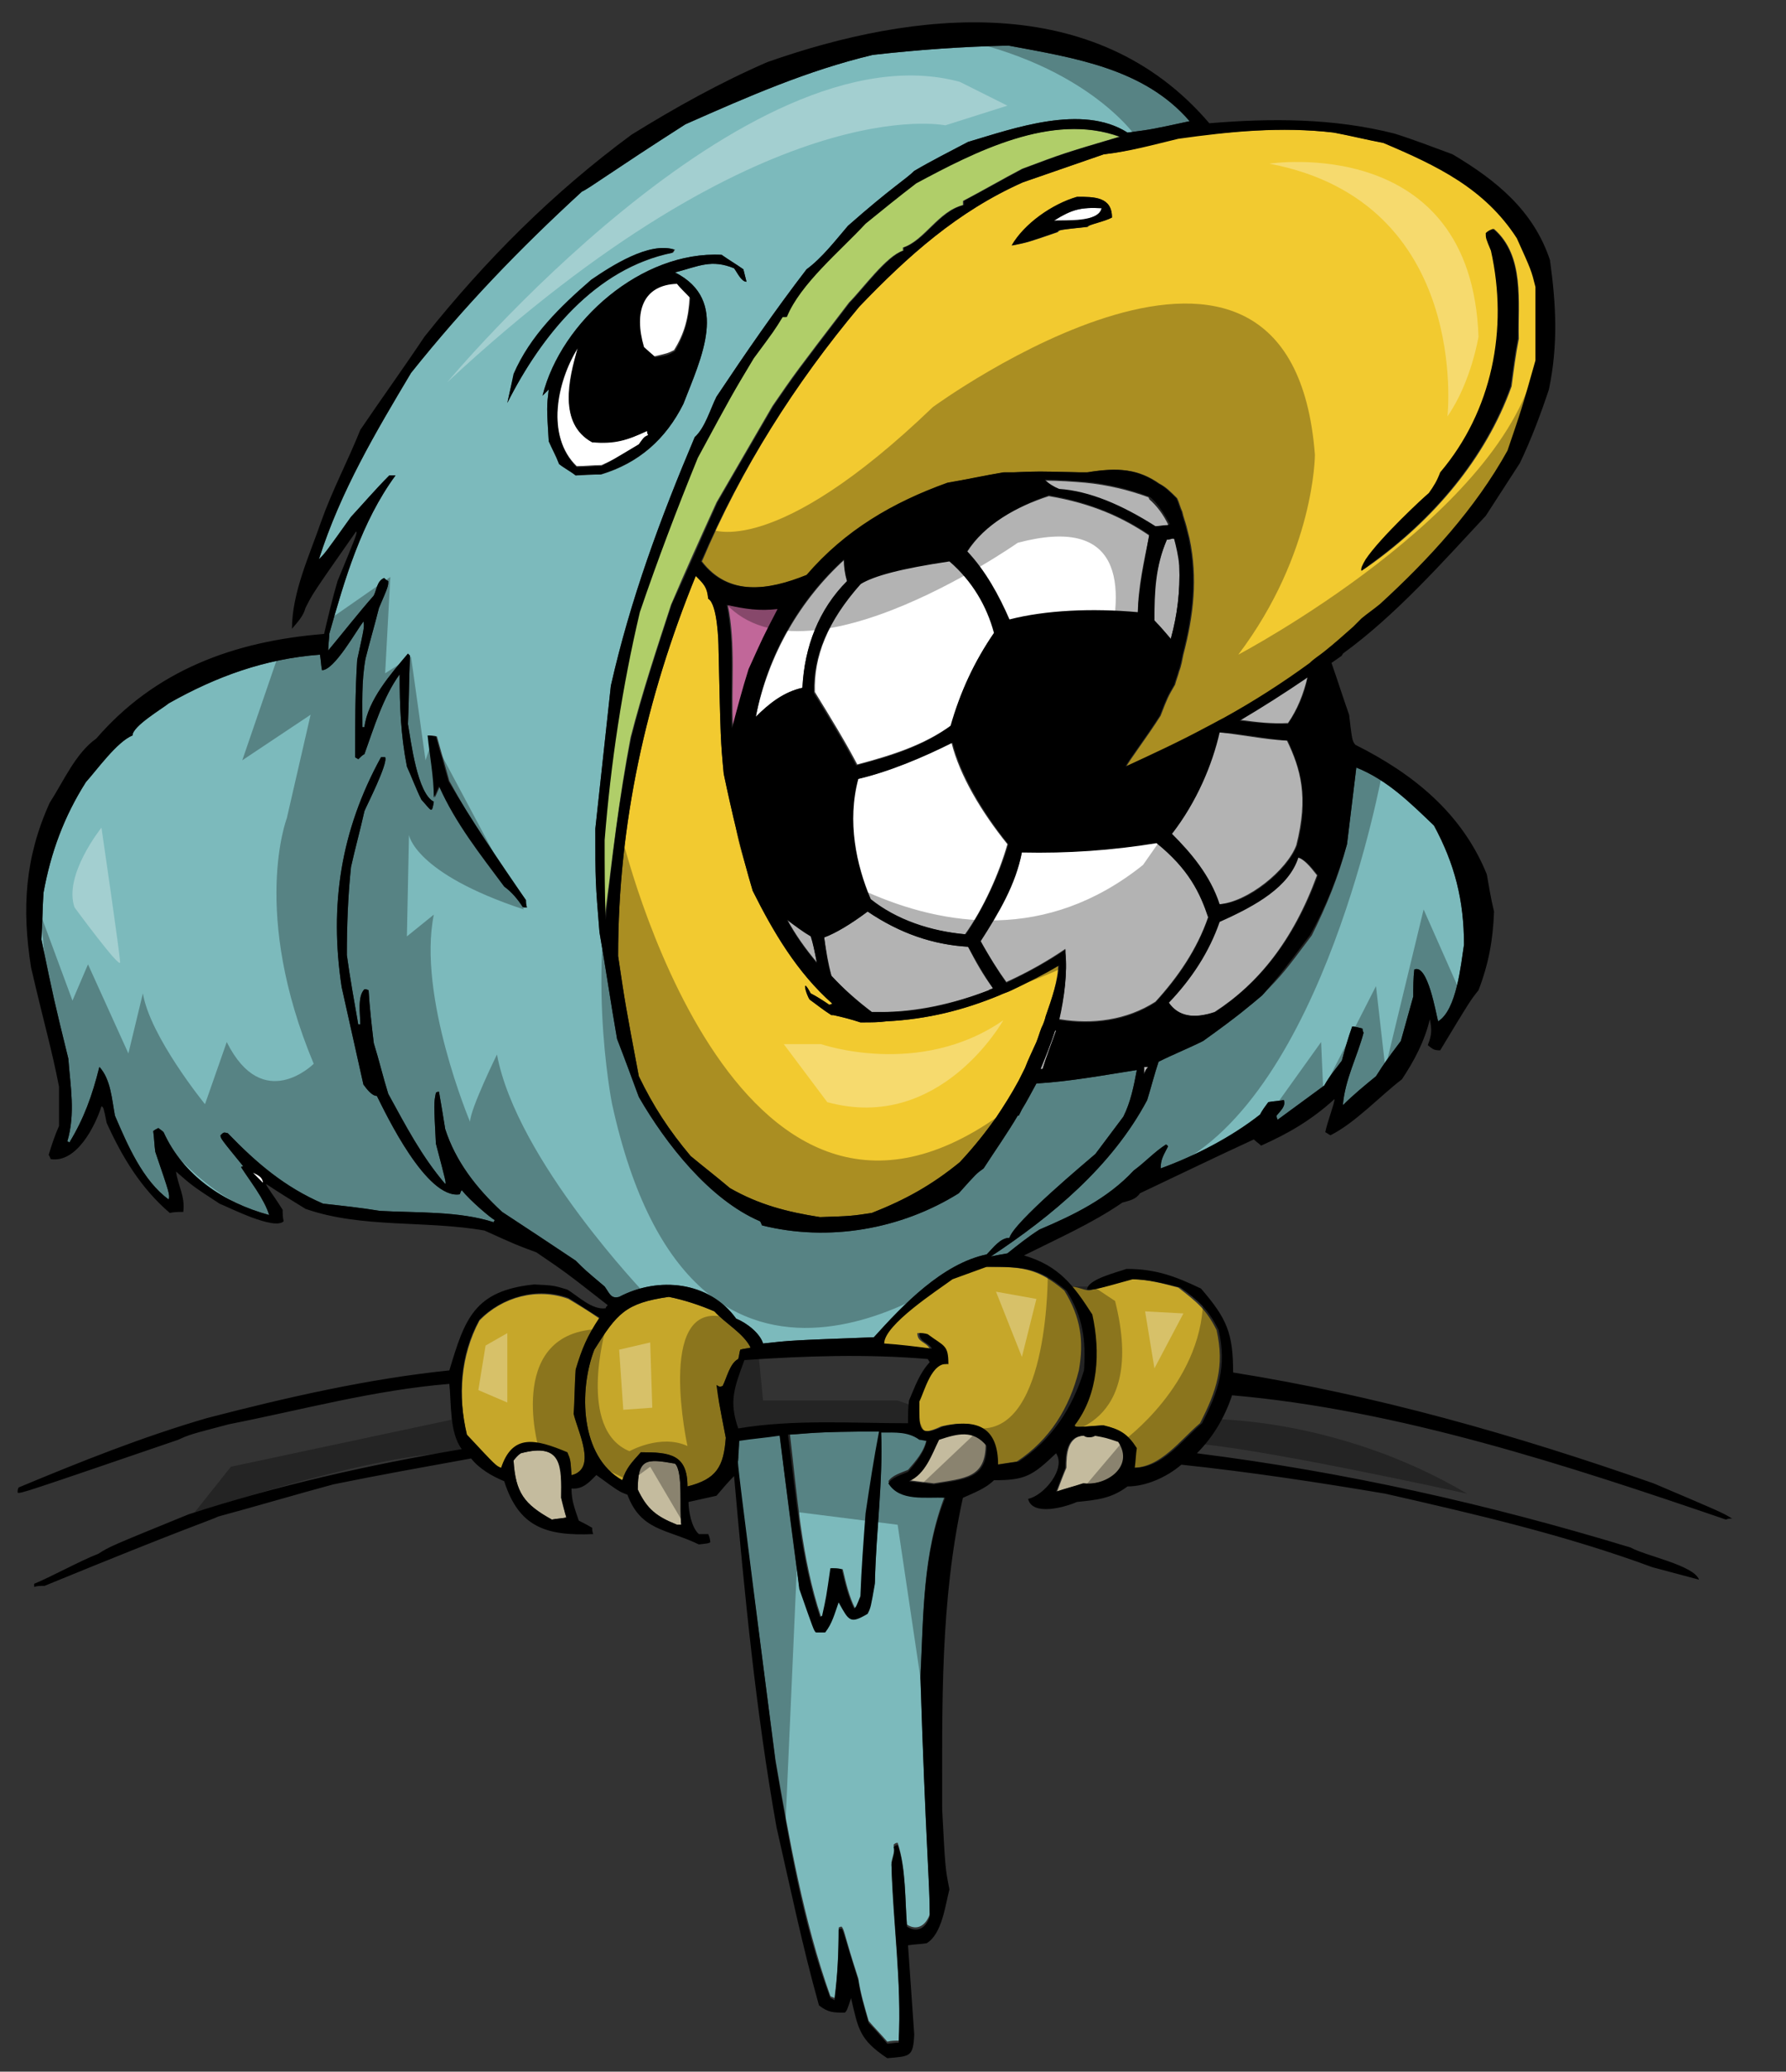 <?xml version="1.0" encoding="utf-8"?>
<!-- Generator: Adobe Illustrator 17.0.0, SVG Export Plug-In . SVG Version: 6.00 Build 0)  -->
<!DOCTYPE svg PUBLIC "-//W3C//DTD SVG 1.1//EN" "http://www.w3.org/Graphics/SVG/1.1/DTD/svg11.dtd">
<svg version="1.1" id="Layer_1" xmlns="http://www.w3.org/2000/svg" xmlns:xlink="http://www.w3.org/1999/xlink" x="0px" y="0px"
	 width="172.5px" height="200px" viewBox="0 0 172.5 200" enable-background="new 0 0 172.5 200" xml:space="preserve">
<rect x="0" y="0" width="172.5" height="200" fill="#333333" stroke="none"/>
<path id="color6" fill="#C16799" d="M75.2,58.7c-1.5,2.8-1.5,2.8-2.8,5.9c-0.6,1.9-1.1,3.8-1.6,5.7c-0.2-4,0.3-8-0.5-11.9
	C72,58.7,73.3,59,75.2,58.7z"/>
<path id="color5" fill="#B0CE69" d="M64.8,58.4c-1.4,4.3-2.8,8.5-3.9,12.8c-1.1,5.8-1.8,11.7-2.5,17.6c-0.1-2.6-0.1-5.1-0.1-7.7
	c0.6-7.5,1.7-14.8,3.4-22c1.7-5,3.6-10,5.6-14.9c3.3-6.1,3.3-6.1,5.4-9.6c2-2.7,2-2.7,2.8-4c0.1,0,0.2,0,0.4,0
	c1.3-3.2,5.2-6.4,7.6-9c1.6-1.3,3.2-2.6,4.9-3.9c5.6-3,13.1-6.9,19.7-4.5c-5.4,1.6-5.4,1.6-9.4,3.1c-1.9,1-3.8,2.1-5.7,3.1
	c0,0.1,0,0.2,0,0.4c-2.4,0.6-3.7,3.4-5.8,4.1c0,0.1,0,0.2,0,0.3c-1.6,0.5-3.9,3.7-5.2,5c-5.2,6.8-5.2,6.8-7.4,10
	c-1.8,3.1-3.6,6.2-5.4,9.3C67.7,51.8,66.2,55.1,64.8,58.4z"/>
<path id="color4" fill="#C6A72A" d="M69.3,133.8c0.1,1.4,0.1,1.4,0.8,5c-0.2,2.8-0.9,4-3.7,4.7c0-3.1-1.7-3.3-4.5-3.3
	c-0.9,1-1.4,1.5-1.8,2.7c-4.1-2.3-4.2-8.7-2.7-12.6c2.2-3.5,3-4.5,7.2-5.1c1.5,0.3,3,0.8,4.4,1.4c1.1,1.2,2.8,2.1,3.5,3.5
	c-0.4,0.1-0.7,0.1-1,0.2c-0.1,0.3-0.1,0.6-0.2,0.9c-0.8,0.4-1.1,1.8-1.5,2.6C69.6,133.9,69.6,133.9,69.3,133.8z M55.6,132.3
	c0.6-2,1.1-3.2,2.3-5c-1-0.7-2-1.3-3-1.9c-3-1.1-6.4-0.2-8.6,2.1c-1.8,3.4-2.1,7.3-1.2,11.1c2.8,3,2.8,3,3.3,3.2
	c1.1-3.4,3.3-2.8,6.4-1.5c0.3,0.7,0.3,0.7,0.4,2.2c2.5-0.6,0.6-4.3,0.3-5.8C55.5,135.2,55.5,133.8,55.6,132.3z M103.6,137.6
	c0.2,0.2,0.2,0.2,2.8,0c1.6,0.3,2.3,0.7,3.2,2.2c-0.1,0.6-0.1,1.2-0.2,1.9c2.7,0,4.6-2.7,6.5-4.3c1.6-3.1,2.4-5.5,1.6-9
	c-1-2-1.9-2.7-3.7-4.1c-1.5-0.4-3-0.8-4.6-0.8c-2.4,0.7-3.2,0.9-3.7,1c-0.6,0.3-1.6-0.5-2.2-0.2c0.6,0.8,1.2,1.6,1.8,2.6
	C106.1,130.4,105.9,134.5,103.6,137.6z M102.8,124.6c-2.7-2.3-4.3-2.3-7.7-2.3c-1.1,0.4-2.2,0.8-3.3,1.2c-1.4,1.1-6.6,4.4-6.6,6.2
	c1.5,0.2,3.1,0.3,4.6,0.5c-0.4-0.7-1.2-0.6-1.2-1.5c0.3,0,0.5,0,0.8,0.1c1.6,1.2,2,1,2,2.9c-1.6-0.3-2.3,2.6-2.8,3.6
	c0,2.4-0.2,3.6,2.3,2.4c3.4-0.8,5.3,0.2,5.3,3.7c0.7-0.1,1.3-0.2,2-0.3c3.2-2.1,5.1-5.2,6-8.8C104.7,129.5,104.4,127.2,102.8,124.6z
	"/>
<path id="color3" fill="#F2CA30" d="M102.2,93.1c0,1.5-0.6,3.3-1.2,5c-0.1,0.4-0.2,0.7-0.4,1.1c-0.2,0.5-0.3,0.9-0.5,1.4
	c-0.4,0.9-0.8,1.7-1.1,2.5c-0.2,0.4-0.4,0.8-0.6,1.2c-0.7,1.3-1.4,2.4-2.2,3.6c-1,1.4-2.1,2.8-3.5,4.3c-2.7,2.2-5.2,3.6-8.5,4.9
	c-2,0.3-2,0.3-5,0.4c-3.2-0.5-5.9-1.2-8.7-2.8c-1.3-1.1-2.6-2.1-3.8-3.1c-2.1-2.5-3.6-4.8-5-7.7c-1.3-6.9-1.3-6.9-2-11.6
	c0-12.8,2.7-24.9,7.5-36.7c0.8,0.8,1.1,1.1,1.2,2.2c0.9,0.5,1,4.2,1,4.8c0.2,8.9,0.2,8.9,0.5,12.1c0.8,3.8,1.7,7.6,2.8,11.3
	c2,4,4.3,7.9,7.7,10.9c-0.1,0-0.2,0.1-0.3,0.1c-0.6-0.4-1.2-0.8-1.8-1.1c-0.9-1.7-0.5,0-0.1,0.6c0.7,0.5,1.3,1,2.1,1.5
	c0.1,0,0.1,0,0.2,0c0.9,0.2,1.7,0.4,2.6,0.7c0.1,0,0.2,0,0.3,0c0.7,0,1.5,0,2.2-0.1c4-0.2,7.5-1.1,10.9-2.5c0.4-0.2,0.8-0.3,1.2-0.5
	C99.2,94.9,100.7,94,102.2,93.1z M113.8,13.3c5.1-0.6,9.9-1.1,15.1-0.5c1.6,0.3,3.2,0.7,4.8,1c5.2,2.2,9.8,4.4,12.9,9.2
	c1.4,3.1,1.4,3.1,1.8,4.7c0,2.4,0,4.7,0,7.1c-1.3,4.6-1.3,4.6-2.7,8.7c-3.1,5.6-7.6,10.5-12.3,14.8c-0.6,0.5-1.2,0.9-1.8,1.4
	c-0.3,0.3-0.5,0.5-0.8,0.8c-0.9,0.8-1.8,1.6-2.8,2.4c-0.5,0.4-1,0.7-1.4,1.1c-2.6,1.9-5.4,3.7-8.3,5.3c-0.6,0.3-1.1,0.6-1.7,0.9
	c-2.6,1.4-5.2,2.6-7.8,3.8c0.2-0.5,1.9-2.7,3.3-4.9c0.7-1.8,0.7-1.8,1.4-3c0.1-0.4,0.3-0.9,0.4-1.3c0.2-0.5,0.3-1.1,0.4-1.6
	c1-3.8,1.4-7.4,0.6-11.2c-0.1-0.4-0.2-0.8-0.3-1.2c-0.1-0.4-0.3-0.9-0.4-1.4c-0.2-0.4-0.3-0.9-0.5-1.3c0,0,0,0,0,0
	c-0.6-0.6-1.1-1.1-1.7-1.4c-2-1.4-3.9-1.6-6.9-1.1c-0.3,0-0.5,0-0.8,0c-3.7-0.1-4.3-0.1-6.3,0c-0.3,0-0.6,0-1,0
	c-1.8,0.3-3.6,0.7-5.4,1c-5.3,1.9-9.9,4.6-13.6,8.9c-3.7,1.5-7.6,2.1-10.2-1.3C71.6,45.2,76.8,37,83,29.6c4.7-4.9,9.5-9.2,15.8-12
	c2.6-0.9,5.2-1.8,7.8-2.7C109.2,14.6,111.3,13.9,113.8,13.3z M107.4,21c0-2-1.7-2-3.3-2c-2.4,0.7-5.1,2.6-6.3,4.7
	c1.5-0.3,1.5-0.3,4.4-1.3c0.1-0.2,0.1-0.2,2.9-0.5C105,21.7,106.6,21.4,107.4,21z M131.5,55.1c0.3-0.2,0.6-0.4,0.9-0.6
	c6-4.3,11.1-10.2,13.6-17.2c0.2-1.5,0.4-3.1,0.7-4.6c-0.1-3.5,0.6-8-2.4-10.6c-0.3,0.1-0.5,0.3-0.7,0.4c0,0.5,0,0.5,0.5,1.7
	c1.6,7.5,0.1,15.4-4.9,21.4c-0.3,0.8-0.6,1.3-1.1,2c-0.5,0.5-4.7,4.4-6.1,6.4C131.6,54.6,131.5,54.9,131.5,55.1z"/>
<path id="color2" fill="#7CBABC" d="M126.7,90.3c1.4-2.8,2.6-5.7,3.4-8.8c0.3-2.5,0.6-4.9,0.9-7.4c3,1.2,5.2,3.4,7.5,5.6
	c2,3.7,2.9,7.2,2.9,11.5c-0.3,1.9-0.7,6.3-2.5,7.4c-0.2-0.7-1-5.6-2.3-5c-0.1,0.8-0.1,1.7-0.1,2.6c-0.4,1.4-0.8,2.9-1.2,4.3
	c-1.5,2-1.5,2-2.4,3.4c-1.1,0.9-2.2,1.8-3.2,2.8c0.2-2.5,1.4-4.7,2-7c-0.1-0.2-0.1-0.3-0.1-0.4c-0.4-0.1-0.7-0.2-1-0.2
	c-0.4,1.1-0.7,2.2-1,3.3c-0.6,0.8-1.2,1.5-1.7,2.4c-1.5,1.1-3,2.2-4.5,3.3c-0.1-0.2-0.1-0.3-0.1-0.4c0.4-0.5,0.9-0.9,0.7-1.5
	c-0.5,0.1-1,0.1-1.5,0.2c-0.3,0.4-0.6,0.8-0.8,1.2c-2.8,2.2-6.3,4-9.6,5.2c0-0.9,0.3-1.3,0.7-2.1c0-0.1-0.1-0.2-0.2-0.2
	c-1.1,0.7-2,1.7-3.1,2.5c-2.5,2.7-5.8,4.3-9.1,5.7c-1.1,0.7-2.1,1.5-3.1,2.3c-0.6,0.1-1.1,0.2-1.6,0.3c5.9-3.9,11.7-8.7,15.1-15.1
	c0.4-1.3,0.7-2.5,1.1-3.7c1.4-0.7,2.9-1.3,4.3-2c3.5-2.5,4.5-3.4,5.7-4.4C124,93.9,124,93.9,126.7,90.3z M79.3,156.1
	c0.1-0.1,0.1-0.1,0.2-0.1c0.5-1.8,0.5-1.8,0.8-4.6c0.4,0,0.7,0,1.1,0.1c0.3,1.3,0.6,2.6,1.2,3.8c0.3-0.2,0.3-0.2,0.6-1.2
	c0.2-2.7,0.3-5.3,0.5-8c0.4-2.7,0.8-5.3,1.3-7.9c-6.4,0-6.8,0.2-8.7,0.3C77,144.4,77.4,150.4,79.3,156.1z M85.8,143
	c0.4-0.6,1.2-0.8,1.9-1.1c0.7-0.8,1.6-1.8,1.8-3c-0.3,0-0.5-0.1-0.7-0.1c-1.1-0.8-2.3-0.7-3.7-0.7c0.2,4.8-0.5,9.7-0.6,14.6
	c-0.4,2.3-0.4,2.3-0.7,2.9c-1.6,0.9-1.7,0.7-2.8-1.1c-0.4,1.1-0.6,2-1.3,2.9c-0.3,0-0.6,0-0.9,0c-0.2-0.2-0.2-0.2-1.6-4.2
	c-0.7-4.9-1.3-9.8-1.9-14.8c-1.3,0.2-2.7,0.3-3.9,0.5c-0.1,0.6-0.1,1.2-0.1,1.9c-0.2,0.1-0.2,0.1,3.6,29.1
	c1.3,7.5,2.7,15.5,5.3,22.8c0.1,0.1,0.3,0.1,0.4,0.2c0.3-2.3,0.4-4.5,0.4-6.8c0.1-0.1,0.2-0.1,0.3-0.1c0.3,0.4,0.2,0.7,1.6,5
	c0.2,1.4,0.6,2.7,1,4.1c0.6,0.7,1.2,1.3,1.8,2c0.4-0.1,0.7-0.1,1.1-0.1c0.3-5.7-0.6-11.5-0.7-17.2c0.1-0.6,0.4-1.2,0.2-1.7
	c0.1-0.1,0.2-0.2,0.4-0.2c0.8,2.4,0.7,5.4,0.9,7.9c1.1,0.7,1.9-0.1,2.2-1c0-3.3-0.4-7.2-0.9-23c0.3-5.9,0.2-11.9,2.4-17.5
	C89.5,144.3,86.9,144.8,85.8,143z M58.4,124.2c-1.9-1.6-1.9-1.6-2.8-2.5c-2.4-1.6-4.8-3.2-7.1-4.7c-2.5-2.3-4.5-4.9-5.5-8
	c-0.2-1.2-0.4-2.5-0.6-3.6c-0.1,0-0.2,0-0.3,0.1c-0.2,1-0.2,1,0,4.9c1,3.8,1,3.8,0.9,3.9c-2.3-2.7-3.8-5.6-5.5-8.7
	c-0.5-1.6-0.9-3.3-1.4-4.9c-0.2-1.7-0.4-3.4-0.5-5.1c-0.2-0.1-0.3-0.1-0.4-0.1c-0.7,0.7-0.4,2.4-0.4,3.4c-0.1,0-0.2,0-0.2,0
	c-0.4-2.3-0.8-4.5-1.1-6.7c0-2.8,0.1-5.6,0.4-8.5c0.4-1.8,0.9-3.6,1.3-5.4c0.2-0.5,2.3-4.6,2-5.2c-0.2,0-0.3,0-0.4,0
	c-3.9,7.1-5,14.3-3.8,22.2c0.7,3.1,1.4,6.3,2.1,9.4c0.3,0.4,0.8,1.1,1.3,1.1c0.9,1.8,4.8,10,8,9.5c0.1-0.2,0.1-0.3,0.2-0.4
	c0.8,1,2.8,2.7,3.2,2.9c-0.1,0.1-0.1,0.1-0.1,0.2c-3.4-1.1-7.4-0.9-11-1.1c-1.8-0.3-3.7-0.5-5.5-0.7c-3.7-1.6-6.4-3.9-9.2-6.8
	c-0.4-0.1-0.4-0.1-0.7,0.2c0,0.3,0,0.3,2.2,3c-0.1,0-0.2,0-0.2,0.1c0.9,1.4,2.2,3,2.7,4.6c-4.4-1.2-8.3-3.8-10.2-8
	c-0.2-0.2-0.4-0.3-0.5-0.4c-0.2,0.1-0.4,0.2-0.5,0.3c0.1,0.7,0.1,1.3,0.2,2c1.4,4.1,1.4,4.1,1.3,4.6c-2.5-1.8-4-5.3-5.2-8.1
	c-0.3-1.6-0.4-3.5-1.5-4.7c-0.7,2.8-1.5,5-2.9,7.3c-0.1-0.1-0.2-0.1-0.2-0.1c0.8-2.7,0.3-5.3,0.1-8C5.2,96.5,5.2,96.5,4,90.7
	c0.1-1.5,0.1-3,0.2-4.5c0.7-3.9,2-7.4,4.1-10.7c1-1.1,3-3.9,4.5-4.5c0-0.9,2.9-2.6,3.5-3.1c4.6-2.6,9.3-4.3,14.6-4.7
	c0.1,0.5,0.1,1,0.2,1.5c1.2,0,3.3-3.8,4-4.7c0.1,0.5,0.1,0.5-0.6,3.7c-0.2,3.1-0.2,6.3-0.2,9.4c0.1,0.1,0.2,0.1,0.3,0.2
	c0.2-0.2,0.4-0.4,0.6-0.5c0.9-2.5,1.8-5.5,3.4-7.7c0,3.1,0.1,5.8,0.7,8.9c0.5,1.1,0.9,2.2,1.4,3.2c1,1.1,1,1.4,1.2,0.2
	c-1.6-0.8-2.2-5.8-2.5-7.5c0.1-2.2,0.1-4.4,0.2-6.6c-0.1-0.1-0.2-0.2-0.2-0.2c-1.6,1.9-3.9,4.5-4.2,7.1c-0.1,0-0.2,0-0.2,0
	c0-2.2-0.1-4.4,0.3-6.6c0.4-1.6,0.9-3.3,1.3-4.9c0.9-2.1,0.9-2.1,0.9-2.6c-0.2-0.1-0.3-0.2-0.4-0.3c-0.7,0.3-0.7,1.1-1,1.7
	c-1.5,1.7-2.9,3.5-4.4,5.3c0-0.6,0.1-1.1,0.1-1.6c1.5-5.3,3.1-10.8,6.4-15.3c-0.2,0-0.4,0-0.6,0c-1.3,1.3-2.5,2.7-3.7,4
	c-2.5,3.5-2.5,3.5-3.1,4.1c2.1-6.6,5.5-12.3,8.9-18c5.2-6.5,10.4-11.9,16.5-17.5c0.7-0.3,2.8-1.9,10-6.5C72.3,9.3,78,6.8,84.3,5.3
	c4.4-0.5,8.7-0.8,13.1-0.9c6.4,1.2,13.1,2.2,17.5,7.3c-3.7,0.8-3.7,0.8-6,1.1c-4.4-2.8-11-0.4-15.4,0.9c-1.7,0.9-3.5,1.8-5.2,2.8
	c-0.8,0.8-2.2,1.6-6.4,5.3c-1.2,1.4-2.5,3.1-4,4.2c-3,3.9-5.9,8.1-8.7,12.3c-0.6,1.2-1.1,3-2.1,3.9C63.8,50,60.9,57.8,59,66.2
	c-0.5,4.6-1,9.2-1.5,13.8c0,5.1,0,5.1,0.4,10c0.6,3.4,1.1,6.9,1.7,10.3c0.7,1.8,1.4,3.7,2.1,5.6c2.6,4.5,6.8,9.9,11.7,12
	c0.1,0.1,0.1,0.2,0.2,0.4c6.4,1.6,13.4,0.4,19-3.1c1.7-1.9,1.7-1.9,2.4-2.4c1.1-1.7,2.3-3.4,3.3-5.1c0,0,0.1,0,0.1,0
	c0.1-0.2,0.2-0.4,0.3-0.6c0.5-0.8,0.9-1.6,1.4-2.5c3.3-0.2,6.5-0.8,9.7-1.3c-0.3,1.6-0.6,3.1-1.3,4.5c-0.9,1.2-1.8,2.4-2.7,3.6
	c-0.8,0.7-7.9,6.6-8.3,8.1c-0.9,0-1.6,1-2.2,1.6c-4.3,0.9-8.1,4.9-10.9,8c-8,0.3-8,0.3-10.7,0.6c-0.3-1-1.6-2-2.6-2.4
	c-2.6-3.6-7.5-4.1-11.3-2.1C59,125.4,58.9,124.9,58.4,124.2z M49,38.9c3.2-6.5,8.5-13,16-14.5c0.1-0.1,0.1-0.2,0.2-0.3
	c-2.5-0.8-6.1,1.6-8,2.9c-3,2.7-5.9,5.4-7.5,9.1C49.4,37,49.2,38,49,38.9z M50.9,87.6c-0.1-0.3-0.1-0.5-0.1-0.7
	c-2.7-3.7-5.2-7.5-7.4-11.5c-0.4-1.4-0.8-2.9-1.2-4.3c-0.3-0.1-0.5-0.1-0.8-0.1c0.2,2,0.6,3.9,0.6,6c0.2-0.4,0.3-0.7,0.5-1.1
	c1.6,3.6,4,6.6,6.3,9.7c0.7,0.6,1.3,1.3,1.8,2C50.7,87.6,50.8,87.6,50.9,87.6z M58.1,45.8c3.6-1.1,6.2-3.4,7.9-6.8
	c1.7-4.4,4.5-10-0.8-12.7c2.3-0.6,3.5-1.3,5.7-0.4c0.3,0.4,0.7,1.3,1.2,1.3c-0.1-0.4-0.2-0.8-0.3-1.2c-0.7-0.5-1.4-0.9-2.1-1.4
	c-7.7-0.4-15.5,6.4-17.3,13.6c0.2-0.2,0.4-0.4,0.6-0.6c-0.2,1.7-0.2,1.7,0,5c0.3,0.7,0.7,1.4,1,2.2c0.5,0.4,1.1,0.7,1.6,1.1
	C56.5,45.9,57.3,45.8,58.1,45.8z"/>
<path id="color1" fill="#C4BB9E" d="M65.2,141.3c0.8,0.8,0.4,4.4,0.6,5.9c-0.2,0-0.3,0-0.4,0c-2-0.8-2.9-1.5-3.8-3.4
	C61.6,140.8,62.4,140.8,65.2,141.3z M105.8,138.6c-0.2,0.2-0.9,0.2-1,0c-1.7,0-1.8,1.8-1.8,3.1c-0.3,0.7-0.6,1.5-0.9,2.3
	c0.8-0.3,1.7-0.5,2.6-0.8c2.2,0.3,5-1.6,3.5-4C106.9,138.7,106.9,138.7,105.8,138.6z M90.7,138.9c-0.7,1.5-1.3,3.3-2.9,4
	c0.8,0.1,1.6,0.2,2.4,0.3c3-0.5,5-0.5,5-3.8C94,138,92.5,138.3,90.7,138.9z M50.3,140.3c-0.3,0.2-0.5,0.5-0.7,0.7
	c0.2,3.1,1,4.2,3.7,5.7c0.5-0.1,0.9-0.1,1.4-0.2c-0.2-0.7-0.4-1.3-0.5-1.9C54.3,141.7,54.4,139.2,50.3,140.3z"/>
<path id="fill" fill="#FFFFFF" d="M81.6,54c0,0.7,0.1,1.4,0.3,2.1c-2.8,2.7-4.2,6.3-4.4,10.3c-1.8,0.4-3.2,1.5-4.5,2.8
	C74.2,63.2,77.3,57.9,81.6,54z M83.2,56.3c-3.3,3.7-4.6,7.1-4.5,10.5c1.6,2.6,3,4.9,4.1,7c3.4-0.9,6.5-1.9,9.1-3.8
	c0.8-3.1,2.2-6.2,4.2-9c-0.7-2.6-2.1-4.9-4.2-7C87,54.8,84.5,55.5,83.2,56.3z M76,88.7c0.8,1.5,1.8,2.9,2.9,4.2
	c-0.2-1-0.4-2-0.6-2.7C77.6,89.9,76.8,89.3,76,88.7z M110.5,103c0,0.2,0,0.4,0,0.7c0.1-0.3,0.2-0.5,0.4-0.7
	C110.7,103,110.6,103,110.5,103z M113.1,80.5c1.8,1.8,3.7,4,4.6,6.8c2.8-0.2,6.6-3.3,7.5-5.7c1.2-4.7,0.4-7.4-0.9-10.1
	c-2.2-0.1-4.5-0.6-6.6-0.8C117,73.8,115.4,77.4,113.1,80.5z M79.6,90.5c0.2,1.4,0.4,2.5,0.7,3.7c1.2,1.3,2.5,2.4,3.9,3.5
	c0,0,0,0,0,0c0.2,0,0.5,0,0.7,0c0,0,0,0,0.1,0c3.5,0,7.1-0.8,10.5-2.1c0.1-0.1,0.3-0.1,0.4-0.2c-0.9-1.2-1.7-2.6-2.4-4
	c-3.4-0.2-6.6-1.3-9.7-3.4C82.2,89.2,80.7,90.1,79.6,90.5z M117.7,88.9c-1,3-2.7,5.5-4.9,7.9c0.9,1.3,2.4,1.6,4.5,0.9
	c4.2-2.7,7.6-6.9,9.9-13.2c-0.7-0.9-1.3-1.6-2-1.8C124.4,85.5,121.4,87.3,117.7,88.9z M119.8,69.5c1.5,0.2,3,0.4,4.6,0.3
	c0.9-1.3,1.5-2.8,1.9-4.5c0,0,0-0.1,0-0.1c-2.2,1.5-4.4,2.9-6.6,4.2C119.8,69.5,119.8,69.5,119.8,69.5z M101.8,21.3
	c1.1-0.1,4.3,0.2,4.6-1.2C104.4,20,103.6,20.2,101.8,21.3z M91.9,71.7c-2.7,1.4-6.1,2.8-9.1,3.5c-1.1,4.1-0.1,8.3,1.2,11.6
	c2.5,2,5.8,3.1,9.2,3.4c1.8-2.5,3.3-5.9,4.1-8.7C94.8,78.4,92.7,74.9,91.9,71.7z M100.7,103.2c0.3-1,0.8-2.3,1.3-3.7
	c0,0-0.1,0-0.1,0c-0.4,1.3-0.9,2.5-1.4,3.7C100.6,103.2,100.6,103.2,100.7,103.2z M102.4,98.4c3.1,0.5,6.4,0.1,9.2-1.7
	c2.1-2.3,4-5,5.1-8.2c-0.8-2.5-1.9-4.8-5-7.2c-4.3,0.8-8.5,1-13,0.9c-0.6,3.1-2.2,5.8-4,8.6c0.8,1.5,1.7,2.9,2.5,4
	c2.2-1,4.1-2.1,5.7-3.2c0,0.1,0,0.2,0,0.3c0.2,1.9-0.1,4.3-0.6,6.4C102.3,98.4,102.3,98.4,102.4,98.4z M93.4,53.3
	c1.8,2,3.1,4.3,4.1,6.6c3.4-0.9,7.9-1.1,12.4-0.7c0-2.4,0.6-5.1,1.1-7.5c-2.5-1.7-5.5-3.1-9.7-3.8C98.2,48.9,95.1,50.6,93.4,53.3z
	 M111.5,59.9c0.5,0.6,1.1,1.2,1.6,1.8c0,0,0,0,0-0.1c0.6-2.2,0.9-4.5,0.8-7c0-0.9-0.2-1.8-0.5-2.6c-0.1,0-0.1,0-0.2,0
	c-0.2,0-0.4,0-0.5,0.1C111.6,54.6,111.4,57.1,111.5,59.9z M110.9,48C110.9,48,110.9,48,110.9,48c-1.9-0.7-4-1.2-6.1-1.4
	c-1.2-0.1-2.5-0.2-3.9-0.2c0.4,0.4,0.9,0.6,1.4,0.9c2.9,0.2,6,1.5,9.3,3.6c0.4-0.1,0.7-0.1,1.1-0.1c0.1,0,0.1,0,0.2,0
	c-0.5-1.1-1.2-2-1.9-2.6C111,48.1,110.9,48,110.9,48z M61.7,42.9c0.5-0.7,0.5-0.7,0.9-0.9c-0.1-0.2-0.1-0.3-0.1-0.4
	c-1.9,0.9-3.2,1.2-5.3,1.1c-3.3-1.8-2.3-6.1-1.4-9.1c-2,3.3-3.1,8.5-0.1,11.4c0.8,0,1.6-0.1,2.4-0.1C59.2,44.4,59.2,44.4,61.7,42.9z
	 M63.2,34.4c1.3-0.3,1.3-0.3,1.9-0.6c1-1.6,1.4-3.1,1.5-5.1c-0.5-0.5-0.9-0.9-1.3-1.4c-3.2,0.2-4.2,2.7-3.3,6.1
	C62.5,33.8,62.8,34.1,63.2,34.4z M25.4,114.2c0-0.6-0.5-0.8-1-1C24.8,113.6,25.1,113.9,25.4,114.2z"/>
<path id="outline" d="M66,39c1.7-4.4,4.5-10-0.8-12.7c2.3-0.6,3.5-1.3,5.7-0.4c0.3,0.4,0.7,1.3,1.2,1.3c-0.1-0.4-0.2-0.8-0.3-1.2
	c-0.7-0.5-1.4-0.9-2.1-1.4c-7.7-0.4-15.5,6.4-17.3,13.6c0.2-0.2,0.4-0.4,0.6-0.6c-0.2,1.7-0.2,1.7,0,5c0.3,0.7,0.7,1.4,1,2.2
	c0.5,0.4,1.1,0.7,1.6,1.1c0.8-0.1,1.6-0.1,2.4-0.1C61.7,44.7,64.3,42.4,66,39z M65.4,27.4c0.4,0.5,0.9,0.9,1.3,1.4
	c-0.2,2-0.5,3.4-1.5,5.1c-0.7,0.4-0.7,0.4-1.9,0.6c-0.4-0.4-0.8-0.7-1.1-1C61.2,30.1,62.1,27.5,65.4,27.4z M55.8,33.6
	c-0.8,3-1.9,7.3,1.4,9.1c2.2,0.2,3.4-0.2,5.3-1.1c0,0.1,0,0.2,0.1,0.4c-0.4,0.2-0.4,0.2-0.9,0.9c-2.5,1.5-2.5,1.5-3.6,2.1
	c-0.8,0-1.6,0.1-2.4,0.1C52.7,42.1,53.7,36.9,55.8,33.6z M104,19c-2.4,0.7-5.1,2.6-6.3,4.7c1.5-0.3,1.5-0.3,4.4-1.3
	c0.1-0.2,0.1-0.2,2.9-0.5c0.1-0.2,1.7-0.5,2.4-0.9C107.4,19,105.7,19,104,19z M101.8,21.3c1.7-1.1,2.6-1.3,4.6-1.2
	C106.1,21.5,102.9,21.3,101.8,21.3z M119.1,132.5c0-3.8-0.6-5.2-3.1-8.1c-2.5-1.2-4.4-1.9-7.2-1.9c-0.8,0.3-3.8,1-3.8,2
	c0.8,0,0.8,0,4.4-1c1.5,0,3,0.4,4.6,0.8c1.8,1.3,2.7,2.1,3.7,4.1c0.8,3.5,0,5.9-1.6,9c-1.9,1.6-3.8,4.3-6.5,4.3
	c0.1-0.7,0.1-1.3,0.2-1.9c-0.9-1.4-1.6-1.8-3.2-2.2c-2.7,0.2-2.7,0.2-2.8,0c2.3-3,2.5-7.1,1.7-10.7c-1.8-2.8-3.2-4.7-6.6-5.7
	c3.2-1.6,6.6-3.1,9.5-5.1c0.7-0.2,1.3-0.3,1.7-0.9c3.6-1.7,7.3-3.5,11-5.2c0.2,0.2,0.5,0.4,0.7,0.6c2.7-1.2,4.9-2.5,7.1-4.5
	c0,0.4-0.7,2.2-0.9,3.2c0.2,0.1,0.3,0.2,0.5,0.3c2.4-1.2,4.8-3.8,6.9-5.4c1.2-1.8,2.2-3.7,2.7-5.8c0.2,1,0.2,1.5-0.2,2.5
	c0.5,0.4,0.6,0.5,1.2,0.5c2.9-4.8,2.9-4.8,3.7-5.8c1-2.6,1.4-4.9,1.5-7.6c-0.3-1.2-0.5-2.5-0.7-3.6c-2.4-5.9-7.1-9.7-12.7-12.5
	c-0.3-0.4-0.3-0.4-0.6-2.9c-0.6-1.7-1.1-3.3-1.7-5c0.3-0.2,0.7-0.5,1-0.7c0-0.1,0.1-0.1,0.1-0.2c5.1-3.7,9.6-8.8,13.8-13.3
	c1.1-1.7,2.2-3.4,3.3-5.1c1.1-2.3,2-4.7,2.8-7.1c0.9-4.3,0.7-8.2,0.1-12.5c-1.6-4.8-5.2-7.7-9.4-10.2c-1.9-0.7-3.7-1.4-5.6-2
	c-5.9-1.5-11.9-1.5-17.9-1C105.8-1,88.3,1,74.1,6c-4.6,2-8.9,4.4-13.1,7c-7.6,5.6-14.1,12.1-20,19.5c-2,3-4.1,5.9-6.2,9
	c-1.2,3-2.7,5.8-3.8,8.9c-1.1,3.2-2.8,6.8-2.8,10.3c0.5-0.6,1.1-1.2,1.3-2c0.7-1.4,0.7-1.4,4.9-7.4c0.1,0.2,0.1,0.2-1.8,4.8
	c-0.5,1.7-0.9,3.4-1.3,5.1C22.6,61.9,15,64.7,9.3,71.3c-2,1.4-3.2,4.2-4.5,6.2C2.4,82.8,2.1,87.7,3,93.4c1.3,5.6,2,7.9,2.7,11.5
	c0,1.3,0,2.6,0,3.8c-0.4,0.9-0.7,1.8-1,2.8c0.1,0.1,0.1,0.2,0.2,0.4c2.5,0.4,4.3-3.2,4.9-5.1c0.2,0.1,0.2,0.1,0.5,1.6
	c1.5,3.3,3.3,6.3,6.1,8.7c0.4-0.1,0.8-0.1,1.3-0.1c0.2-1.5-0.5-2.5-0.7-3.9c1.6,1.4,1.6,1.4,4.2,3.1c1,0.4,5.3,2.6,6.2,1.7
	c-0.1-0.4-0.1-0.7-0.1-1.1c-0.8-1.3-1.6-2.3-1.6-2.5c1.2,0.8,2.5,1.6,3.8,2.4c5.4,1.9,11.7,1.1,17.3,2.1c3.1,1.4,3.1,1.4,5,2.1
	c2.8,1.9,2.8,1.9,6.9,5.1c-0.1,0.1-0.2,0.2-0.2,0.3c-1.3,0.2-2.7-1.2-3.7-1.8c-1.3-0.4-1.3-0.4-3.2-0.5c-5.8,0.6-6.7,3.3-8.2,8.3
	c-7.8,0.8-15.7,2.6-23.4,4.6c-6.2,1.8-12.2,4.2-18.2,6.7c-0.1,0.2-0.1,0.3-0.1,0.5c0.3,0.1,0.3,0.1,15.5-5.1
	c1.1-0.5,1.1-0.5,4.9-1.5c7.1-1.4,14-3.3,21.3-3.9c0.2,1.9,0,4.7,1.2,6.3c-8.9,1.5-17.8,3.5-26.4,6.3c-7.6,3.1-7.6,3.1-8.7,3.8
	c-1.8,0.7-4.5,2.2-6.2,2.9c0,0.1,0,0.2,0,0.3c0.3-0.1,0.6-0.1,1-0.1c13.9-5.7,15.7-6.2,16.8-6.7c3.7-1,7.4-2.1,11.1-3.1
	c4.4-0.9,8.9-1.7,13.3-2.5c0.8,1,2,1.7,3.2,2.2c1.4,4.4,4,5.3,8.6,5.1c-0.1-0.2-0.1-0.4-0.1-0.6c-0.5-0.3-0.9-0.5-1.3-0.7
	c-0.4-1.2-0.7-1.9-0.7-3.1c1.1,0.1,1.7-0.6,2.4-1.3c2.2,1.6,2.2,1.6,3,1.9c1.3,3.5,3.8,3.3,6.9,4.8c0.9-0.1,0.9-0.1,1.1-0.2
	c0-0.3-0.1-0.6-0.2-0.8c-0.3,0-0.6,0-0.9,0c-0.7-0.6-1-2.2-1-3.1c0.9-0.2,1.8-0.4,2.7-0.6c0.6-0.7,1.1-1.3,1.7-1.9
	c1,11.3,2.1,22.7,4.1,33.9c1.3,5.7,2.5,11.5,4.1,17.2c0.9,0.7,1.4,0.7,2.5,0.7c0.2-0.2,0.2-0.2,0.6-1.4c0.7,3,0.8,4,3.5,5.8
	c2.2-0.2,2.5-0.1,2.6-2.3c-0.2-2.9-0.4-5.7-0.6-8.6c0.6-0.1,1.2-0.1,1.8-0.2c1.5-0.9,1.8-3.7,2.2-5.2c-0.4-2-0.4-2-0.7-7.7
	c0-10.1-0.2-20.1,2-30.1c1.1-0.5,2.2-0.9,3-1.7c3,0,3.7-0.4,6-2.6c1,1.5-1.2,4.1-2.7,4.4c0.4,1.7,3.6,0.8,4.7,0.3
	c1.9-0.2,3.3-0.3,4.9-1.5c1.8,0,3.8-0.9,5.2-2.1c6.6,0.7,13.2,1.7,19.7,2.8c8.8,2,17.4,4,25.8,7.1c1.5,0.4,3,0.8,4.5,1.2
	c-0.5-1.4-5.2-2.3-6.6-3.1c-13.8-4.2-27.6-7.3-41.9-9.1c1.6-1.6,2.7-3.5,3.4-5.6c16.1,1.4,32.5,6.8,47.7,12c0.2-0.1,0.4-0.1,0.6-0.1
	c-1-0.6-1-0.6-7.6-3.4C146.3,138.5,132.9,134.7,119.1,132.5z M130.1,81.5c0.3-2.5,0.6-4.9,0.9-7.4c3,1.2,5.2,3.4,7.5,5.6
	c2,3.7,2.9,7.2,2.9,11.5c-0.3,1.9-0.7,6.3-2.5,7.4c-0.2-0.7-1-5.6-2.3-5c-0.1,0.8-0.1,1.7-0.1,2.6c-0.4,1.4-0.8,2.9-1.2,4.3
	c-1.5,2-1.5,2-2.4,3.4c-1.1,0.9-2.2,1.8-3.2,2.8c0.2-2.5,1.4-4.7,2-7c-0.1-0.2-0.1-0.3-0.1-0.4c-0.4-0.1-0.7-0.2-1-0.2
	c-0.4,1.1-0.7,2.2-1,3.3c-0.6,0.8-1.2,1.5-1.7,2.4c-1.5,1.1-3,2.2-4.5,3.3c-0.1-0.2-0.1-0.3-0.1-0.4c0.4-0.5,0.9-0.9,0.7-1.5
	c-0.5,0.1-1,0.1-1.5,0.2c-0.3,0.4-0.6,0.8-0.8,1.2c-2.8,2.2-6.3,4-9.6,5.2c0-0.9,0.3-1.3,0.7-2.1c0-0.1-0.1-0.2-0.2-0.2
	c-1.1,0.7-2,1.7-3.1,2.5c-2.5,2.7-5.8,4.3-9.1,5.7c-1.1,0.7-2.1,1.5-3.1,2.3c-0.6,0.1-1.1,0.2-1.6,0.3c5.9-3.9,11.7-8.7,15.1-15.1
	c0.4-1.3,0.7-2.5,1.1-3.7c1.4-0.7,2.9-1.3,4.3-2c3.5-2.5,4.5-3.4,5.7-4.4c1.9-2.2,1.9-2.2,4.6-5.8C128.1,87.5,129.2,84.6,130.1,81.5
	z M102.9,92c0-0.1,0-0.2,0-0.3c-1.6,1.1-3.6,2.2-5.7,3.2c-0.8-1.1-1.6-2.5-2.5-4c1.8-2.8,3.4-5.5,4-8.6c4.4,0.1,8.7-0.2,13-0.9
	c3.1,2.5,4.2,4.8,5,7.2c-1.1,3.2-2.9,5.8-5.1,8.2c-2.8,1.8-6.1,2.2-9.2,1.7c0,0-0.1,0-0.1,0C102.8,96.3,103.1,93.9,102.9,92z
	 M101,98.1c-0.1,0.4-0.2,0.7-0.4,1.1c-0.2,0.5-0.3,0.9-0.5,1.4c-0.4,0.9-0.8,1.7-1.1,2.5c-0.2,0.4-0.4,0.8-0.6,1.2
	c-0.7,1.3-1.4,2.4-2.2,3.6c-1,1.4-2.1,2.8-3.5,4.3c-2.7,2.2-5.2,3.6-8.5,4.9c-2,0.3-2,0.3-5,0.4c-3.2-0.5-5.9-1.2-8.7-2.8
	c-1.3-1.1-2.6-2.1-3.8-3.1c-2.1-2.5-3.6-4.8-5-7.7c-1.3-6.9-1.3-6.9-2-11.6c0-12.8,2.7-24.9,7.5-36.7c0.8,0.8,1.1,1.1,1.2,2.2
	c0.9,0.5,1,4.2,1,4.8c0.2,8.9,0.2,8.9,0.5,12.1c0.8,3.8,1.7,7.6,2.8,11.3c2,4,4.3,7.9,7.7,10.9c-0.1,0-0.2,0.1-0.3,0.1
	c-0.6-0.4-1.2-0.8-1.8-1.1c-0.9-1.7-0.5,0-0.1,0.6c0.7,0.5,1.3,1,2.1,1.5c0.1,0,0.1,0,0.2,0c0.9,0.2,1.7,0.4,2.6,0.7
	c0.1,0,0.2,0,0.3,0c0.7,0,1.5,0,2.2-0.1c4-0.2,7.5-1.1,10.9-2.5c0.4-0.2,0.8-0.3,1.2-0.5c1.5-0.7,3.1-1.5,4.6-2.4
	C102.2,94.6,101.6,96.4,101,98.1z M102,99.5c-0.5,1.4-1,2.7-1.3,3.7c-0.1,0-0.1,0-0.2,0c0.5-1.2,1-2.5,1.4-3.7
	C102,99.5,102,99.5,102,99.5z M58.5,88.8c-0.1-2.6-0.1-5.1-0.1-7.7c0.6-7.5,1.7-14.8,3.4-22c1.7-5,3.6-10,5.6-14.9
	c3.3-6.1,3.3-6.1,5.4-9.6c2-2.7,2-2.7,2.8-4c0.1,0,0.2,0,0.4,0c1.3-3.2,5.2-6.4,7.6-9c1.6-1.3,3.2-2.6,4.9-3.9
	c5.6-3,13.1-6.9,19.7-4.5c-5.4,1.6-5.4,1.6-9.4,3.1c-1.9,1-3.8,2.1-5.7,3.1c0,0.1,0,0.2,0,0.4c-2.4,0.6-3.7,3.4-5.8,4.1
	c0,0.1,0,0.2,0,0.3c-1.6,0.5-3.9,3.7-5.2,5c-5.2,6.8-5.2,6.8-7.4,10c-1.8,3.1-3.6,6.2-5.4,9.3c-1.5,3.3-2.9,6.6-4.4,9.8
	c-1.4,4.3-2.8,8.5-3.9,12.8C59.8,77,59.1,82.9,58.5,88.8z M112.7,50.7c-0.4,0-0.8,0.1-1.1,0.1c-3.3-2.1-6.4-3.4-9.3-3.6
	c-0.5-0.2-1-0.5-1.4-0.9c1.3,0,2.6,0.1,3.9,0.2c2.2,0.2,4.2,0.7,6.1,1.4c0,0,0,0,0,0c0.1,0,0.1,0.1,0.2,0.1c0.7,0.6,1.3,1.5,1.9,2.6
	C112.8,50.7,112.7,50.7,112.7,50.7z M113.2,52c0.1,0,0.1,0,0.2,0c0.2,0.8,0.4,1.6,0.5,2.6c0.1,2.5-0.2,4.8-0.8,7c0,0,0,0,0,0.1
	c-0.5-0.6-1-1.2-1.6-1.8c0-2.8,0.1-5.2,1.2-7.8C112.8,52.1,113,52.1,113.2,52z M101.3,47.8c4.1,0.7,7.2,2.1,9.7,3.8
	c-0.4,2.4-1,5.1-1.1,7.5c-4.4-0.4-8.9-0.2-12.4,0.7c-1-2.3-2.3-4.7-4.1-6.6C95.1,50.6,98.2,48.9,101.3,47.8z M93.3,90.2
	c-3.4-0.3-6.7-1.4-9.2-3.4c-1.4-3.3-2.3-7.5-1.2-11.6c3-0.7,6.3-2.1,9.1-3.5c0.8,3.1,2.9,6.7,5.4,9.8C96.6,84.3,95,87.7,93.3,90.2z
	 M93.5,91.4c0.8,1.4,1.6,2.8,2.4,4c-0.1,0.1-0.3,0.1-0.4,0.2c-3.3,1.3-7,2.2-10.5,2.1c0,0,0,0-0.1,0c-0.2,0-0.5,0-0.7,0c0,0,0,0,0,0
	c-1.4-1-2.7-2.2-3.9-3.5c-0.4-1.2-0.5-2.3-0.7-3.7c1.1-0.4,2.6-1.3,4.2-2.5C86.9,90.1,90.1,91.2,93.5,91.4z M96,61.1
	c-1.9,2.8-3.3,5.8-4.2,9c-2.6,1.9-5.6,2.9-9.1,3.8c-1.1-2.1-2.5-4.4-4.1-7c-0.1-3.4,1.2-6.8,4.5-10.5c1.3-0.8,3.9-1.5,8.6-2.2
	C93.9,56.1,95.3,58.5,96,61.1z M78.9,93c-1.1-1.3-2.1-2.7-2.9-4.2c0.8,0.6,1.6,1.2,2.3,1.6C78.5,91,78.7,91.9,78.9,93z M77.5,66.4
	c-1.8,0.4-3.2,1.5-4.5,2.8c1.1-6,4.2-11.3,8.5-15.2c0,0.7,0.1,1.4,0.3,2.1C79.1,58.8,77.7,62.4,77.5,66.4z M72.3,64.6
	c-0.6,1.9-1.1,3.8-1.6,5.7c-0.2-4,0.3-8-0.5-11.9c1.8,0.4,3.1,0.6,4.9,0.4C73.7,61.5,73.7,61.5,72.3,64.6z M126.3,65.4
	c-0.3,1.7-1,3.2-1.9,4.5c-1.5,0-3-0.1-4.6-0.3c0,0-0.1,0-0.1,0c2.2-1.3,4.4-2.7,6.6-4.2C126.3,65.3,126.3,65.4,126.3,65.4z
	 M127.3,84.5c-2.3,6.3-5.7,10.4-9.9,13.2c-2.1,0.7-3.6,0.4-4.5-0.9c2.2-2.3,3.9-4.9,4.9-7.8c3.6-1.6,6.7-3.4,7.6-6.2
	C126,82.9,126.7,83.7,127.3,84.5z M124.4,71.5c1.2,2.7,2.1,5.4,0.9,10.1c-0.9,2.4-4.7,5.6-7.5,5.7c-0.9-2.8-2.8-5-4.6-6.8
	c2.4-3.1,3.9-6.7,4.6-9.8C119.9,70.8,122.2,71.3,124.4,71.5z M110.5,103c0.1,0,0.2,0,0.4,0c-0.2,0.2-0.3,0.4-0.4,0.7
	C110.5,103.4,110.5,103.2,110.5,103z M128.8,12.8c1.6,0.3,3.2,0.7,4.8,1c5.2,2.2,9.8,4.4,12.9,9.2c1.4,3.1,1.4,3.1,1.8,4.7
	c0,2.4,0,4.7,0,7.1c-1.3,4.6-1.3,4.6-2.7,8.7c-3.1,5.6-7.6,10.5-12.3,14.8c-0.6,0.5-1.2,0.9-1.8,1.4c-0.3,0.3-0.5,0.5-0.8,0.8
	c-0.9,0.8-1.8,1.6-2.8,2.4c-0.5,0.4-1,0.7-1.4,1.1c-2.6,1.9-5.4,3.7-8.3,5.3c-0.6,0.3-1.1,0.6-1.7,0.9c-2.6,1.4-5.2,2.6-7.8,3.8
	c0.2-0.5,1.9-2.7,3.3-4.9c0.7-1.8,0.7-1.8,1.4-3c0.1-0.4,0.3-0.9,0.4-1.3c0.2-0.5,0.3-1.1,0.4-1.6c1-3.8,1.4-7.4,0.6-11.2
	c-0.1-0.4-0.2-0.8-0.3-1.2c-0.1-0.4-0.3-0.9-0.4-1.4c-0.2-0.4-0.3-0.9-0.5-1.3c0,0,0,0,0,0c-0.6-0.6-1.1-1.1-1.7-1.4
	c-2-1.4-3.9-1.6-6.9-1.1c-0.3,0-0.5,0-0.8,0c-3.7-0.1-4.3-0.1-6.3,0c-0.3,0-0.6,0-1,0c-1.8,0.3-3.6,0.7-5.4,1
	c-5.3,1.9-9.9,4.6-13.6,8.9c-3.7,1.5-7.6,2.1-10.2-1.3C71.6,45.2,76.8,37,83,29.6c4.7-4.9,9.5-9.2,15.8-12c2.6-0.9,5.2-1.8,7.8-2.7
	c2.6-0.3,4.7-0.9,7.2-1.5C118.8,12.7,123.7,12.2,128.8,12.8z M58.4,124.2c-1.9-1.6-1.9-1.6-2.8-2.5c-2.4-1.6-4.8-3.2-7.1-4.7
	c-2.5-2.3-4.5-4.9-5.5-8c-0.2-1.2-0.4-2.5-0.6-3.6c-0.1,0-0.2,0-0.3,0.1c-0.2,1-0.2,1,0,4.9c1,3.8,1,3.8,0.9,3.9
	c-2.3-2.7-3.8-5.6-5.5-8.7c-0.5-1.6-0.9-3.3-1.4-4.9c-0.2-1.7-0.4-3.4-0.5-5.1c-0.2-0.1-0.3-0.1-0.4-0.1c-0.7,0.7-0.4,2.4-0.4,3.4
	c-0.1,0-0.2,0-0.2,0c-0.4-2.3-0.8-4.5-1.1-6.7c0-2.8,0.1-5.6,0.4-8.5c0.4-1.8,0.9-3.6,1.3-5.4c0.2-0.5,2.3-4.6,2-5.2
	c-0.2,0-0.3,0-0.4,0c-3.9,7.1-5,14.3-3.8,22.2c0.7,3.1,1.4,6.3,2.1,9.4c0.3,0.4,0.8,1.1,1.3,1.1c0.9,1.8,4.8,10,8,9.5
	c0.1-0.2,0.1-0.3,0.2-0.4c0.8,1,2.8,2.7,3.2,2.9c-0.1,0.1-0.1,0.1-0.1,0.2c-3.4-1.1-7.4-0.9-11-1.1c-1.8-0.3-3.7-0.5-5.5-0.7
	c-3.7-1.6-6.4-3.9-9.2-6.8c-0.4-0.1-0.4-0.1-0.7,0.2c0,0.3,0,0.3,2.2,3c-0.1,0-0.2,0-0.2,0.1c0.9,1.4,2.2,3,2.7,4.6
	c-4.4-1.2-8.3-3.8-10.2-8c-0.2-0.2-0.4-0.3-0.5-0.4c-0.2,0.1-0.4,0.2-0.5,0.3c0.1,0.7,0.1,1.3,0.2,2c1.4,4.1,1.4,4.1,1.3,4.6
	c-2.5-1.8-4-5.3-5.2-8.1c-0.3-1.6-0.4-3.5-1.5-4.7c-0.7,2.8-1.5,5-2.9,7.3c-0.1-0.1-0.2-0.1-0.2-0.1c0.8-2.7,0.3-5.3,0.1-8
	C5.2,96.5,5.2,96.5,4,90.7c0.1-1.5,0.1-3,0.2-4.5c0.7-3.9,2-7.4,4.1-10.7c1-1.1,3-3.9,4.5-4.5c0-0.9,2.9-2.6,3.5-3.1
	c4.6-2.6,9.3-4.3,14.6-4.7c0.1,0.5,0.1,1,0.2,1.5c1.2,0,3.3-3.8,4-4.7c0.1,0.5,0.1,0.5-0.6,3.7c-0.2,3.1-0.2,6.3-0.2,9.4
	c0.1,0.1,0.2,0.1,0.3,0.2c0.2-0.2,0.4-0.4,0.6-0.5c0.9-2.5,1.8-5.5,3.4-7.7c0,3.1,0.1,5.8,0.7,8.9c0.5,1.1,0.9,2.2,1.4,3.2
	c1,1.1,1,1.4,1.2,0.2c-1.6-0.8-2.2-5.8-2.5-7.5c0.1-2.2,0.1-4.4,0.2-6.6c-0.1-0.1-0.2-0.2-0.2-0.2c-1.6,1.9-3.9,4.5-4.2,7.1
	c-0.1,0-0.2,0-0.2,0c0-2.2-0.1-4.4,0.3-6.6c0.4-1.6,0.9-3.3,1.3-4.9c0.9-2.1,0.9-2.1,0.9-2.6c-0.2-0.1-0.3-0.2-0.4-0.3
	c-0.7,0.3-0.7,1.1-1,1.7c-1.5,1.7-2.9,3.5-4.4,5.3c0-0.6,0.1-1.1,0.1-1.6c1.5-5.3,3.1-10.8,6.4-15.3c-0.2,0-0.4,0-0.6,0
	c-1.3,1.3-2.5,2.7-3.7,4c-2.5,3.5-2.5,3.5-3.1,4.1c2.1-6.6,5.5-12.3,8.9-18c5.2-6.5,10.4-11.9,16.5-17.5c0.7-0.3,2.8-1.9,10-6.5
	C72.3,9.3,78,6.8,84.3,5.3c4.4-0.5,8.7-0.8,13.1-0.9c6.4,1.2,13.1,2.2,17.5,7.3c-3.7,0.8-3.7,0.8-6,1.1c-4.4-2.8-11-0.4-15.4,0.9
	c-1.7,0.9-3.5,1.8-5.2,2.8c-0.8,0.8-2.2,1.6-6.4,5.3c-1.2,1.4-2.5,3.1-4,4.2c-3,3.9-5.9,8.1-8.7,12.3c-0.6,1.2-1.1,3-2.1,3.9
	C63.8,50,60.9,57.8,59,66.2c-0.5,4.6-1,9.2-1.5,13.8c0,5.1,0,5.1,0.4,10c0.6,3.4,1.1,6.9,1.7,10.3c0.7,1.8,1.4,3.7,2.1,5.6
	c2.6,4.5,6.8,9.9,11.7,12c0.1,0.1,0.1,0.2,0.2,0.4c6.4,1.6,13.4,0.4,19-3.1c1.7-1.9,1.7-1.9,2.4-2.4c1.1-1.7,2.3-3.4,3.3-5.1
	c0,0,0.1,0,0.1,0c0.1-0.2,0.2-0.4,0.3-0.6c0.5-0.8,0.9-1.6,1.4-2.5c3.3-0.2,6.5-0.8,9.7-1.3c-0.3,1.6-0.6,3.1-1.3,4.5
	c-0.9,1.2-1.8,2.4-2.7,3.6c-0.8,0.7-7.9,6.6-8.3,8.1c-0.9,0-1.6,1-2.2,1.6c-4.3,0.9-8.1,4.9-10.9,8c-8,0.3-8,0.3-10.7,0.6
	c-0.3-1-1.6-2-2.6-2.4c-2.6-3.6-7.5-4.1-11.3-2.1C59,125.4,58.9,124.9,58.4,124.2z M25.4,114.2c-0.4-0.4-0.7-0.7-1-1
	C24.9,113.4,25.4,113.7,25.4,114.2z M53.3,146.7c-2.7-1.5-3.5-2.6-3.7-5.7c0.2-0.3,0.4-0.5,0.7-0.7c4.1-1.1,3.9,1.4,3.9,4.3
	c0.2,0.6,0.3,1.3,0.5,1.9C54.3,146.6,53.8,146.6,53.3,146.7z M55.2,142.4c-0.1-1.5-0.1-1.5-0.4-2.2c-3.1-1.3-5.3-1.8-6.4,1.5
	c-0.5-0.2-0.5-0.2-3.3-3.2c-0.9-3.8-0.7-7.7,1.2-11.1c2.2-2.2,5.6-3.2,8.6-2.1c1,0.6,2,1.3,3,1.9c-1.2,1.8-1.7,3-2.3,5
	c-0.1,1.4-0.1,2.9-0.2,4.3C55.8,138.2,57.7,141.8,55.2,142.4z M65.4,147.2c-2-0.8-2.9-1.5-3.8-3.4c0-3,0.8-3,3.6-2.5
	c0.8,0.8,0.4,4.4,0.6,5.9C65.6,147.2,65.5,147.2,65.4,147.2z M70.1,138.8c-0.2,2.8-0.9,4-3.7,4.7c0-3.1-1.7-3.3-4.5-3.3
	c-0.9,1-1.4,1.5-1.8,2.7c-4.1-2.3-4.2-8.7-2.7-12.6c2.2-3.5,3-4.5,7.2-5.1c1.5,0.3,3,0.8,4.4,1.4c1.1,1.2,2.8,2.1,3.5,3.5
	c-0.4,0.1-0.7,0.1-1,0.2c-0.1,0.3-0.1,0.6-0.2,0.9c-0.8,0.4-1.1,1.8-1.5,2.6c-0.3,0.1-0.3,0.1-0.6-0.1
	C69.4,135.2,69.4,135.2,70.1,138.8z M71.9,131.3c5.9-0.4,11.8-0.6,17.7-0.1c0.1,0.1,0.1,0.2,0.2,0.3c-1,1.1-1.4,2.3-2,3.7
	c-0.1,0.7-0.1,1.4-0.1,2.2c-5.4,0-11-0.4-16.4,0.5C70.4,135.3,70.9,134,71.9,131.3z M84.9,138.2c-0.5,2.6-0.9,5.2-1.3,7.9
	c-0.2,2.7-0.4,5.3-0.5,8c-0.4,1-0.4,1-0.6,1.2c-0.6-1.2-0.9-2.5-1.2-3.8c-0.4-0.1-0.7-0.1-1.1-0.1c-0.4,2.8-0.4,2.8-0.8,4.6
	c-0.1,0-0.1,0.1-0.2,0.1c-1.9-5.7-2.3-11.7-3.1-17.6C78.1,138.4,78.5,138.2,84.9,138.2z M88.9,162c0.5,15.8,0.9,19.7,0.9,23
	c-0.3,1-1.1,1.7-2.2,1c-0.2-2.5-0.1-5.6-0.9-7.9c-0.2,0.1-0.3,0.1-0.4,0.2c0.2,0.5-0.1,1.1-0.2,1.7c0.2,5.7,1,11.5,0.7,17.2
	c-0.4,0-0.8,0.1-1.1,0.1c-0.6-0.7-1.2-1.4-1.8-2c-0.4-1.4-0.8-2.7-1-4.1c-1.4-4.4-1.4-4.7-1.6-5c-0.1,0-0.2,0-0.3,0.1
	c0,2.3-0.1,4.5-0.4,6.8c-0.2-0.1-0.3-0.2-0.4-0.2c-2.7-7.2-4-15.2-5.3-22.8c-3.7-29-3.7-29-3.6-29.1c0-0.7,0.1-1.3,0.1-1.9
	c1.3-0.2,2.6-0.3,3.9-0.5c0.6,4.9,1.3,9.8,1.9,14.8c1.4,4,1.4,4,1.6,4.2c0.3,0,0.6,0,0.9,0c0.7-0.9,0.9-1.8,1.3-2.9
	c1,1.8,1.1,2.1,2.8,1.1c0.3-0.6,0.3-0.6,0.7-2.9c0.1-4.9,0.8-9.8,0.6-14.6c1.4,0,2.6-0.1,3.7,0.7c0.2,0,0.5,0.1,0.7,0.1
	c-0.2,1.1-1.1,2.2-1.8,3c-0.7,0.3-1.5,0.5-1.9,1.1c1.1,1.8,3.6,1.3,5.5,1.4C89.1,150,89.2,156.1,88.9,162z M90.2,143.3
	c-0.8-0.1-1.6-0.2-2.4-0.3c1.6-0.7,2.2-2.6,2.9-4c1.8-0.6,3.3-1,4.6,0.6C95.3,142.8,93.2,142.8,90.2,143.3z M98.4,141.1
	c-0.7,0.1-1.4,0.2-2,0.3c0-3.5-1.9-4.5-5.3-3.7c-2.5,1.2-2.3,0-2.3-2.4c0.5-1,1.2-3.9,2.8-3.6c0-1.9-0.4-1.7-2-2.9
	c-0.3-0.1-0.6-0.1-0.8-0.1c0,0.9,0.8,0.8,1.2,1.5c-1.5-0.2-3.1-0.4-4.6-0.5c0-1.8,5.1-5.1,6.6-6.2c1.1-0.4,2.2-0.8,3.3-1.2
	c3.4,0,5,0,7.7,2.3c1.6,2.5,1.9,4.8,1.7,7.7C103.6,135.9,101.6,139,98.4,141.1z M104.6,143.2c-0.9,0.3-1.7,0.5-2.6,0.8
	c0.3-0.8,0.6-1.5,0.9-2.3c0-1.3,0.1-3.1,1.8-3.1c0.1,0.2,0.8,0.2,1,0c1.1,0.2,1.1,0.2,2.3,0.6C109.6,141.6,106.8,143.5,104.6,143.2z
	 M131.5,55.1c-0.1-0.2,0.1-0.6,0.4-1.1c1.4-2.1,5.6-6,6.1-6.4c0.5-0.7,0.8-1.2,1.1-2c5-5.9,6.6-13.8,4.9-21.4
	c-0.5-1.2-0.5-1.2-0.5-1.7c0.2-0.2,0.4-0.3,0.7-0.4c3,2.5,2.4,7.1,2.4,10.6c-0.3,1.5-0.5,3.1-0.7,4.6c-2.5,7-7.6,12.9-13.6,17.2
	C132.1,54.7,131.8,54.9,131.5,55.1z M49,38.9c0.2-0.9,0.4-1.8,0.6-2.8c1.6-3.7,4.5-6.5,7.5-9.1c1.9-1.3,5.6-3.7,8-2.9
	c0,0.1-0.1,0.2-0.2,0.3C57.5,25.9,52.3,32.4,49,38.9z M50.8,86.9c0,0.2,0,0.5,0.1,0.7c-0.2,0-0.3,0-0.4,0c-0.5-0.8-1.1-1.5-1.8-2
	c-2.3-3.1-4.7-6.1-6.3-9.7c-0.2,0.4-0.3,0.7-0.5,1.1c0-2-0.4-4-0.6-6c0.3,0,0.5,0.1,0.8,0.1c0.4,1.4,0.8,2.9,1.2,4.3
	C45.6,79.3,48.2,83.1,50.8,86.9z"/>
<path id="shadow" opacity="0.3" d="M68.7,51.1c0,0,6,3,21.4-11.8c0,0,34.6-25.3,36.9,4.6c0,0,0,9.5-7.4,19.3c0,0,26-13.7,28.8-28.6
	c0,0,3.3,10-20.7,29.3c0,0,2.6,4.9,2.3,10l3.5,0.7c0,0-5.6,31.1-20.4,38.1l-15.3,8.6l-4.6,1.2c0,0-26.2,20.4-34.1-16
	c0,0-2.8-14.2,0.9-26c0,0,10.7,45.5,36.5,27.2c0,0,6-8.6,6-14.2c0,0-11.4,5.3-18.8,4.4c0,0-12.8-8.8-12.8-20.4c0,0,20.9,20.9,39.5,6
	l4.4-6.3c0,0-5.1,2.1-14.4,1.2c0,0,17.9-31.3-2.1-26c0,0-22.5,15.8-29.3,4.4l-1.4-2.1L68.7,51.1z M26.9,63.2l-3.5,10.2L30,69
	l-2.3,10c0,0-3.5,9.1,2.6,23.7c0,0-4.9,4.9-8.4-2.1l-2.1,6c0,0-5.3-6.5-6-10.7l-1.4,5.8l-3.9-8.6L7,96.6l-3-8.1
	c0,0,0.5,8.8,1.9,15.1c0,0,0.7,6.3-0.5,7.7c0,0,4.4-2.8,4.4-7.2c0,0,2.6,10,7.2,12.5l-1.4-6.7c0,0,5.3,7,11.6,7.7l-4.4-7l7.9,6.3
	c0,0,16.5,0.5,20,3c0,0,7.2,3.7,9.1,6.3l2.6-1.2c0,0-12.5-13-14.4-23.2c0,0-2.6,5.3-2.6,6.5c0,0-5.1-12.1-3.5-20l-2.6,2.1l0.2-9.8
	c0,0,0.5,3.7,11.1,7.2l-8.8-16.5l-0.7,2.1l-1.4-10L37.2,65l0.5-9.3l-5.6,3.9l-0.7,2.6L26.9,63.2z M129.4,104.7l-0.9,3.5
	c7.9-3.5,9.3-12.1,9.3-12.1l0.9,4.2l2.3-4.6l-3.5-7.9l-3.7,15.3l-0.9-7.9l-5.1,10l-0.2-4.6l-5.3,7.4
	C124.2,110.3,129.4,104.7,129.4,104.7z M54.1,140l0.2,2.8l3.3-1.4l3.3,1.6l1.9-1.4l3.3,5.6l0.2-3.5l2.8-0.7l2.1-0.9l4.6,35.5
	l1.4-31.6l9.5,1.2l2.8,18.8l2.8-21.8l-5.6-0.9l2.8-3v-1.6l-1.4-3l-1.4-0.5h-13l-0.5-5.1l-3.5-3c-6.3-1.2-3.3,12.5-3.3,12.5
	c-2.6-1.2-5.6,0.5-5.6,0.5c-5.1-2.1-2.3-11.8-2.3-11.8c-9.8-0.2-6.5,11.4-6.5,11.4L54.1,140z M96.1,141.7c0,0,2.8,0.5,6.3-3.3
	c0,0,8.4-0.5,5.3-12.8l-2.1-1.4h-2.3l-2.1-1.4c0,0,0.2,15.3-6.5,15.1l-5.6,5.3C89.2,143.3,93.4,143.7,96.1,141.7z M114.5,139.3
	c6,0.2,27.2,4.9,27.2,4.9c-12.5-7.4-24.8-7.2-24.8-7.2c4.2-6.7-0.7-11.4-0.7-11.4c-0.2,8.1-7.7,13.5-7.7,13.5l-3.9,4.6
	C109.4,143.3,114.5,139.3,114.5,139.3z M45.3,140.3l-1.4-3.3l-21.6,4.6l-3.5,4.4C18.8,146.1,38.1,139.6,45.3,140.3z M90.1,3.3
	c14.6,2.3,19.7,10,19.7,10l6.5-0.9C108.5,2.1,90.1,3.3,90.1,3.3z"/>
<path id="highlight" opacity="0.3" fill="#FFFFFF" d="M122.6,15.8c0,0,19.5-3,20.2,16.7c0,0-0.7,4.4-3,7.7
	C139.8,40.2,142.1,19.5,122.6,15.8z M91.3,12.1l6-1.9l-4.6-2.3c-20.7-5.6-49.5,29-49.5,29C73.9,8.4,91.3,12.1,91.3,12.1z
	 M75.7,100.8l4.2,5.6c10.9,3,17-7.9,17-7.9c-8.1,5.6-17.6,2.3-17.6,2.3H75.7z M98.7,131l1.4-5.6l-3.9-0.7L98.7,131z M111.5,132.1
	l2.8-5.3l-3.7-0.2L111.5,132.1z M60.2,136.1l2.8-0.2l-0.2-6.3l-3,0.7L60.2,136.1z M46.2,134.2l2.8,1.2v-6.7l-2.1,1.2L46.2,134.2z
	 M9.8,79.9c0,0-3.7,4.6-2.6,7.7c0,0,4.4,6,4.4,5.3C11.6,92.2,9.8,79.9,9.8,79.9z"/>
</svg>
